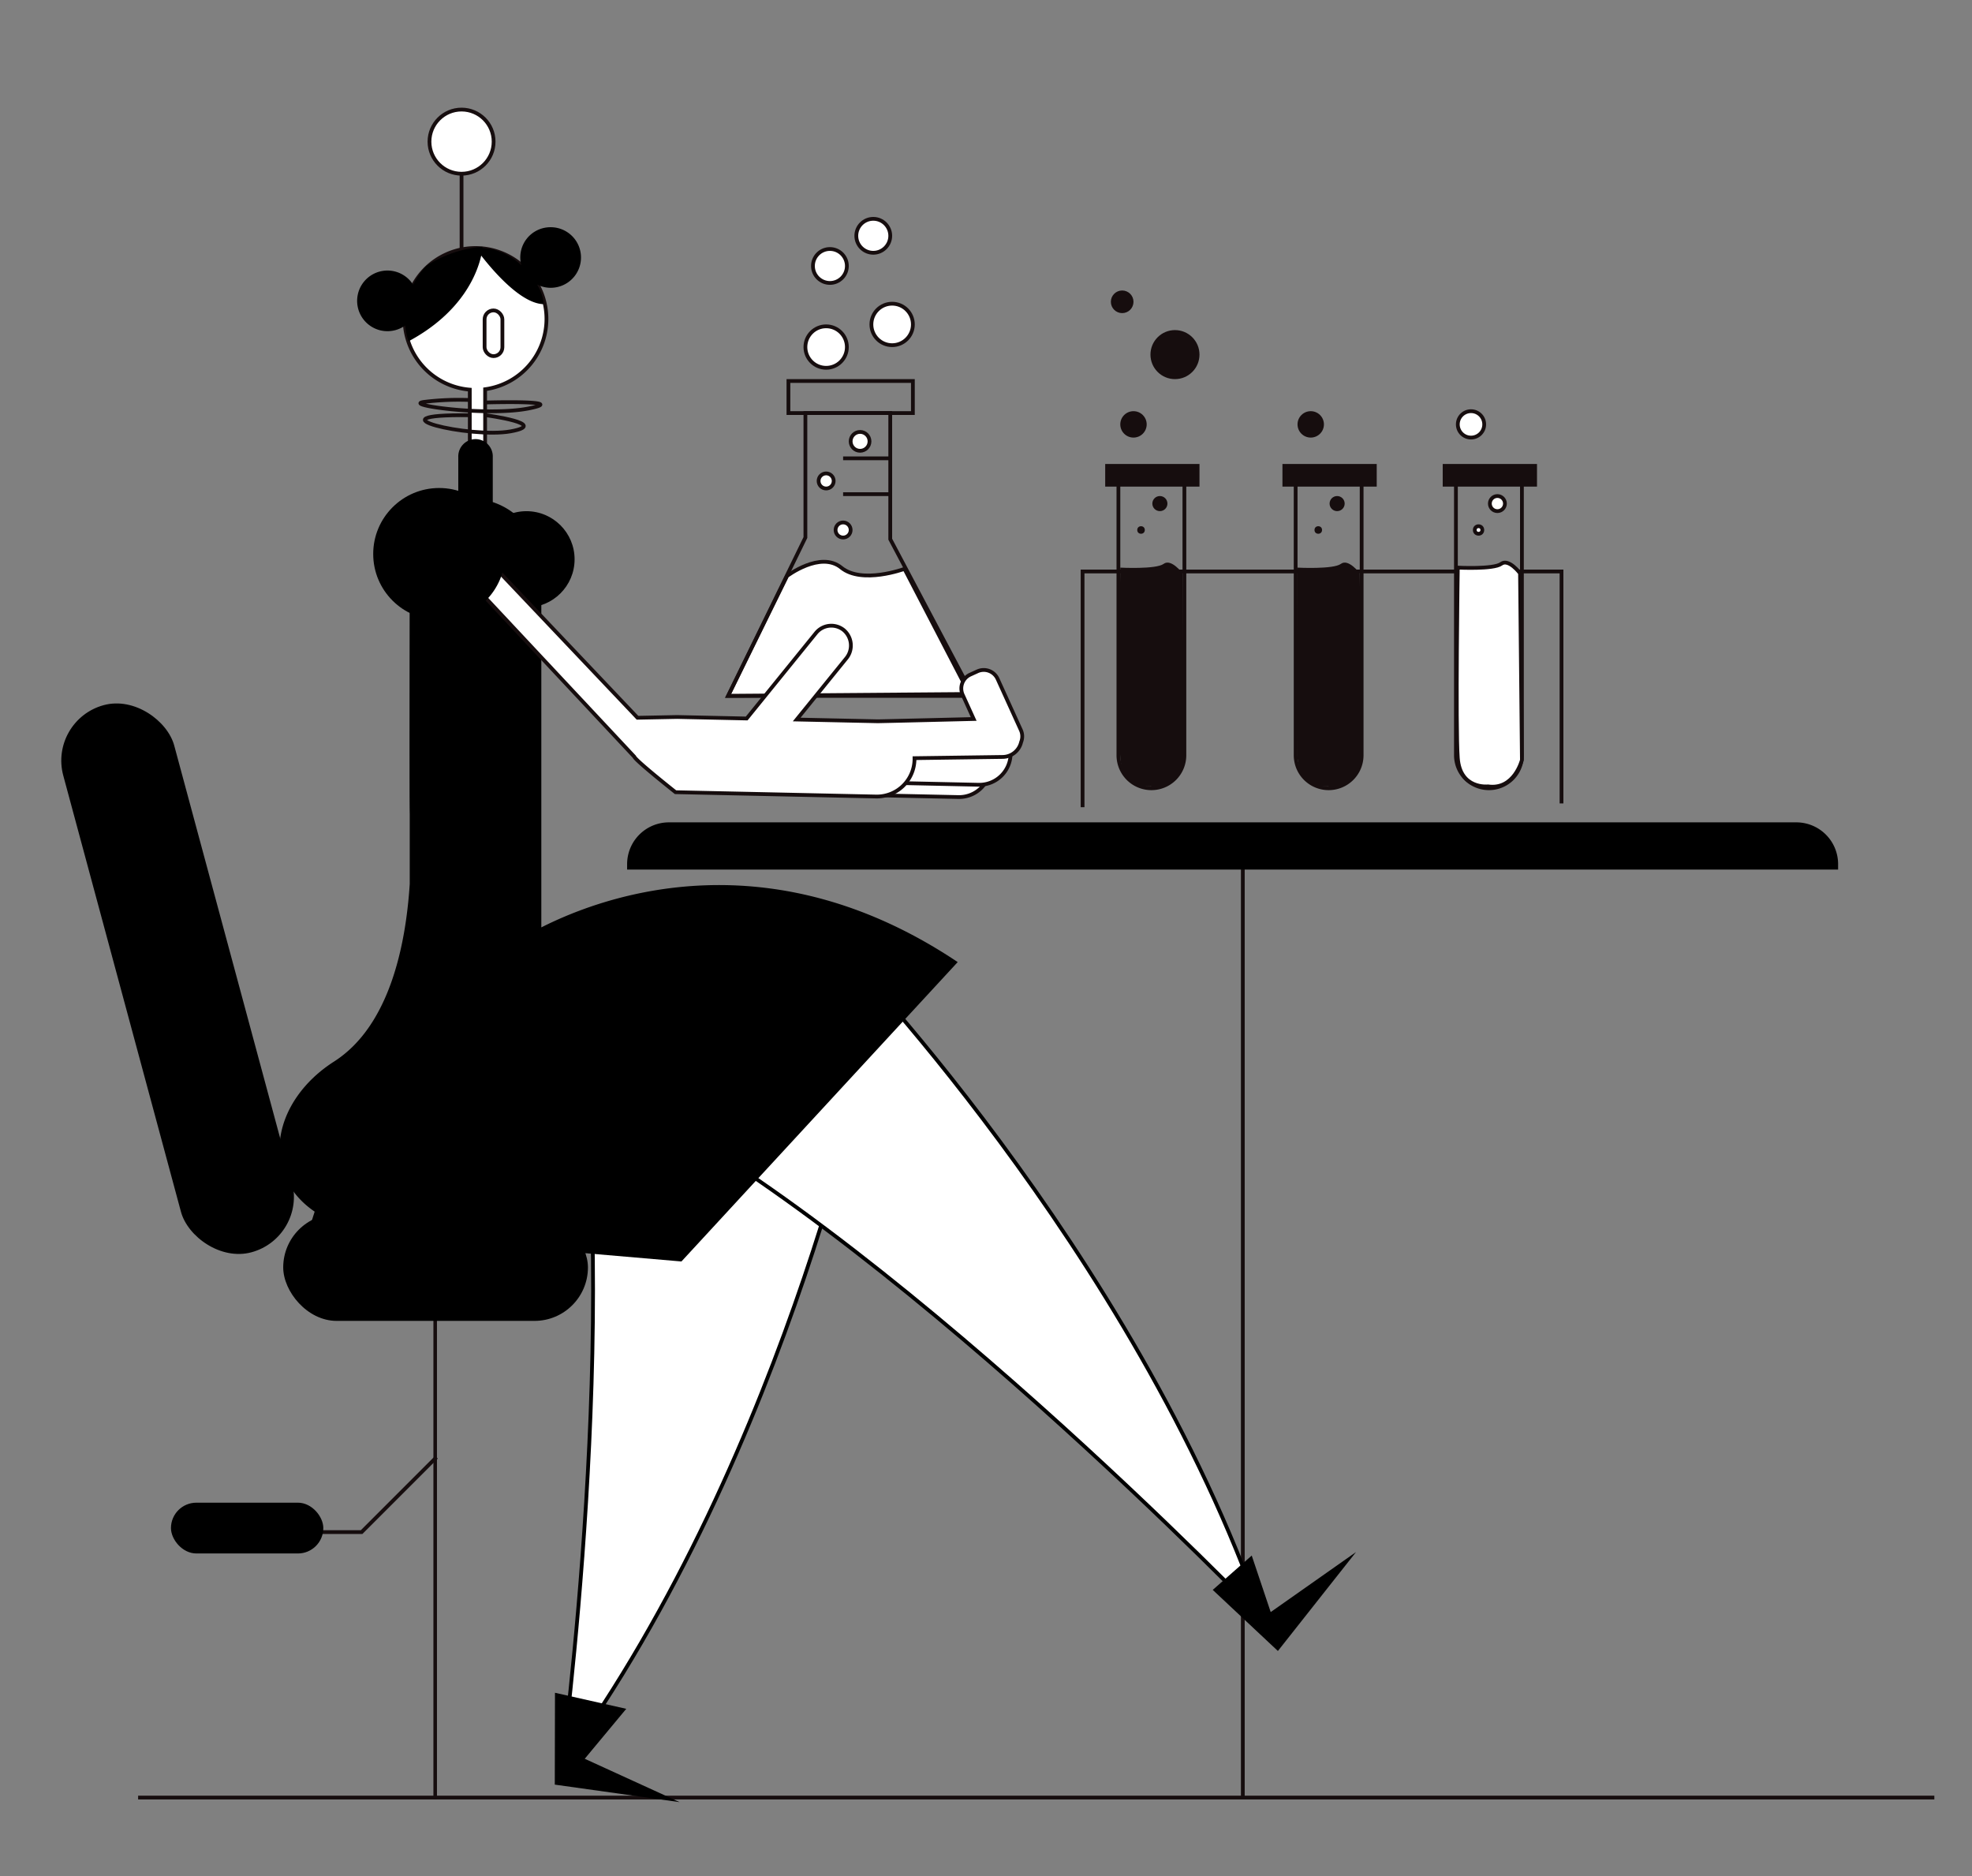 <svg xmlns="http://www.w3.org/2000/svg" viewBox="0 0 1045.84 994.96"><rect x="0" y="0" width="1045.84" height="994.96" fill="#808080" stroke="none"/><title>Mesa de trabajo 28</title><g id="Capa_1" data-name="Capa 1"><line x1="230.8" y1="657.04" x2="230.8" y2="954.19" fill="none" stroke="#160d0e" stroke-miterlimit="10" stroke-width="1.89"/><polyline points="231.48 772.74 191.79 812.43 153.51 812.43" fill="none" stroke="#160d0e" stroke-miterlimit="10" stroke-width="2"/><rect x="90.66" y="796.84" width="80.8" height="26.93" rx="13.47" transform="translate(262.13 1620.61) rotate(-180)"/><path d="M479.68,301.66S457.14,310,446.14,301s-28.72,4.43-28.72,4.43L386.14,369l128-1Z" fill="#fff" stroke="#160d0e" stroke-miterlimit="10" stroke-width="2"/><polygon points="516.14 369.04 386.14 369.04 427.14 285.04 427.14 219.04 472.14 219.04 472.14 285.93 516.14 369.04" fill="none" stroke="#160d0e" stroke-miterlimit="10" stroke-width="2"/><path d="M463.29,545,305,539.07c25,157.56-7.07,396.86-7.07,396.86C420.19,768,463.29,545,463.29,545" fill="#fff" stroke="#000" stroke-miterlimit="10" stroke-width="2"/><circle cx="279.21" cy="296.59" r="25.52"/><path d="M214.59,169.13a37.61,37.61,0,0,0,34.56,37.49v200h8.13V206.4a37.61,37.61,0,1,0-42.69-37.27Z" fill="#fff" stroke="#160d0e" stroke-miterlimit="10" stroke-width="2"/><rect x="63.73" y="368.73" width="60.96" height="300.53" rx="30.48" transform="translate(320.35 995.52) rotate(164.9)"/><rect x="150.2" y="643.74" width="161.61" height="56.7" rx="28.35" transform="translate(462.01 1344.18) rotate(-180)"/><line x1="1025.87" y1="953.21" x2="73.25" y2="953.21" fill="none" stroke="#160d0e" stroke-miterlimit="10" stroke-width="2"/><line x1="659.12" y1="457.56" x2="659.12" y2="953.72" fill="none" stroke="#160d0e" stroke-miterlimit="10" stroke-width="2"/><line x1="244.78" y1="135.59" x2="244.78" y2="76.05" fill="none" stroke="#160d0e" stroke-miterlimit="10" stroke-width="2"/><circle cx="244.78" cy="75.11" r="17.01" fill="#fff" stroke="#160d0e" stroke-miterlimit="10" stroke-width="2"/><path d="M257.94,220.22s34.2,4.64,12.87,8.52-76.95-9.24-21.89-8.54" fill="none" stroke="#160d0e" stroke-miterlimit="10" stroke-width="2"/><path d="M258.1,213.42s44.42-1.26,22.37,3.15-67.73-1.89-55.45-3.46a149.53,149.53,0,0,1,23.95-1" fill="none" stroke="#160d0e" stroke-miterlimit="10" stroke-width="2"/><rect x="257" y="164.61" width="9.45" height="24.24" rx="4.73" transform="translate(523.45 353.46) rotate(-180)" fill="#fff" stroke="#160d0e" stroke-miterlimit="10" stroke-width="2"/><path d="M292,120.49a16,16,0,0,0-15.51,20.2,32.79,32.79,0,0,0-20.66-9.23c0-.39,0-.61,0-.61A63.91,63.91,0,0,0,226.11,141a43.87,43.87,0,0,0-7,10,16.08,16.08,0,1,0-4.17,21.55,33.84,33.84,0,0,0,1.72,8.44c28.76-15.41,36.49-36.26,38.55-45.45,6.23,8,21,25.38,33,25.75,0,0,.46-3.95-3.33-10.38A16.06,16.06,0,1,0,292,120.49Z"/><path d="M442.44,499.58s158.69,162.57,227,358.7c0,0-202-209.88-345.78-279.12Z" fill="#fff" stroke="#000" stroke-miterlimit="10" stroke-width="2"/><path d="M287.09,491.78V301.94a37.61,37.61,0,0,0-25.75-35.69V242.31a9.15,9.15,0,1,0-18.29,0V265a32.19,32.19,0,0,0-25.75,31.54s-.24,131,0,134.76V468.8c-2.12,32.85-10.86,75.41-40.17,94.14-32.19,20.57-40.11,59.19-10.25,79.56l-3,9.43,197.52,17L507.91,510.17C408.37,443.57,321.3,474.46,287.09,491.78Z"/><polygon points="643.17 843.09 663.85 824.88 673.91 854.85 719.15 823.03 677.72 875.48 643.17 843.09"/><polygon points="294.33 897.64 332.13 906.15 310.11 932.64 360.42 955.63 294.23 946.35 294.33 897.64"/><path d="M333.6,437.12H973.84a0,0,0,0,1,0,0V439a21.16,21.16,0,0,1-21.16,21.16H354.76A21.16,21.16,0,0,1,333.6,439v-1.83a0,0,0,0,1,0,0Z" transform="translate(1307.43 897.24) rotate(-180)" stroke="#000" stroke-miterlimit="10" stroke-width="2"/><path d="M454.16,401.3H525.1a0,0,0,0,1,0,0v4.37a16.59,16.59,0,0,1-16.59,16.59H454.16a0,0,0,0,1,0,0v-21a0,0,0,0,1,0,0Z" transform="translate(9.03 -10.5) rotate(1.24)" fill="#fff" stroke="#160d0e" stroke-miterlimit="10" stroke-width="2"/><path d="M464.91,394.78h70.93a0,0,0,0,1,0,0v4.37a16.59,16.59,0,0,1-16.59,16.59H464.91a0,0,0,0,1,0,0v-21a0,0,0,0,1,0,0Z" transform="translate(8.89 -10.74) rotate(1.24)" fill="#fff" stroke="#160d0e" stroke-miterlimit="10" stroke-width="2"/><path d="M541.43,387.19,529.07,360a8.08,8.08,0,0,0-10.71-4l-3.8,1.73a8.08,8.08,0,0,0-4,10.71l5.83,12.83s-50,1.23-50.87,1.21l-43-.93,26.31-32.45A10.71,10.71,0,0,0,447.32,334a10.47,10.47,0,0,0-14.57,1.67L396,381l-36.9-.8-21,.42L241.55,278.84a7.19,7.19,0,0,0-11,.61h0a7.2,7.2,0,0,0,.48,9.26L336.4,401.27c.62,2,21.86,18.81,21.86,18.81l106.38,2.3A20,20,0,0,0,485,402.85c0-.27,0-.54,0-.81l46.79-.65a10.18,10.18,0,0,0,9.76-7.89A8.05,8.05,0,0,0,541.43,387.19Z" fill="#fff" stroke="#160d0e" stroke-miterlimit="10" stroke-width="2"/><circle cx="232.9" cy="293.75" r="34.97"/><rect x="418.14" y="202.04" width="66" height="17" fill="none" stroke="#160d0e" stroke-miterlimit="10" stroke-width="2"/><line x1="447.14" y1="243.04" x2="472.07" y2="243.04" fill="#fff" stroke="#160d0e" stroke-miterlimit="10" stroke-width="2"/><line x1="447.14" y1="262.04" x2="472.07" y2="262.04" fill="#fff" stroke="#160d0e" stroke-miterlimit="10" stroke-width="2"/><circle cx="447.14" cy="281.04" r="4" fill="#fff" stroke="#160d0e" stroke-miterlimit="10" stroke-width="2"/><circle cx="438.14" cy="255.04" r="4" fill="#fff" stroke="#160d0e" stroke-miterlimit="10" stroke-width="2"/><circle cx="456.14" cy="234.04" r="5" fill="#fff" stroke="#160d0e" stroke-miterlimit="10" stroke-width="2"/><circle cx="438.14" cy="184.04" r="11" fill="#fff" stroke="#160d0e" stroke-miterlimit="10" stroke-width="2"/><circle cx="473.14" cy="172.04" r="11" fill="#fff" stroke="#160d0e" stroke-miterlimit="10" stroke-width="2"/><circle cx="440.14" cy="141.04" r="9" fill="#fff" stroke="#160d0e" stroke-miterlimit="10" stroke-width="2"/><circle cx="463.14" cy="125.04" r="9" fill="#fff" stroke="#160d0e" stroke-miterlimit="10" stroke-width="2"/><polyline points="574.14 428.04 574.14 303.04 828.14 303.04 828.14 426.04" fill="none" stroke="#160d0e" stroke-miterlimit="10" stroke-width="2"/><path d="M593.14,250h35a0,0,0,0,1,0,0v150.5a17.5,17.5,0,0,1-17.5,17.5h0a17.5,17.5,0,0,1-17.5-17.5V250A0,0,0,0,1,593.14,250Z" fill="none" stroke="#160d0e" stroke-miterlimit="10" stroke-width="2"/><rect x="586.14" y="246.04" width="50" height="12" fill="#160d0e"/><path d="M594.14,301s19,1,23-2,10,5,10,5l1,99s-4,16-18,14c0,0-14.76,1.69-16-15S594.14,301,594.14,301Z" fill="#160d0e"/><circle cx="605.14" cy="281.04" r="2" fill="#160d0e"/><circle cx="615.14" cy="267.04" r="4" fill="#160d0e"/><circle cx="601.14" cy="225.04" r="7" fill="#160d0e"/><circle cx="623.14" cy="188.04" r="13" fill="#160d0e"/><circle cx="595.14" cy="160.04" r="6" fill="#160d0e"/><path d="M687.14,250h35a0,0,0,0,1,0,0v150.5a17.5,17.5,0,0,1-17.5,17.5h0a17.5,17.5,0,0,1-17.5-17.5V250A0,0,0,0,1,687.14,250Z" fill="none" stroke="#160d0e" stroke-miterlimit="10" stroke-width="2"/><rect x="680.14" y="246.04" width="50" height="12" fill="#160d0e"/><path d="M688.14,301s19,1,23-2,10,5,10,5l1,99s-4,16-18,14c0,0-14.76,1.69-16-15S688.14,301,688.14,301Z" fill="#160d0e"/><circle cx="699.14" cy="281.04" r="2" fill="#160d0e"/><circle cx="709.14" cy="267.04" r="4" fill="#160d0e"/><circle cx="695.14" cy="225.04" r="7" fill="#160d0e"/><path d="M772.14,250h35a0,0,0,0,1,0,0v150.5a17.5,17.5,0,0,1-17.5,17.5h0a17.5,17.5,0,0,1-17.5-17.5V250A0,0,0,0,1,772.14,250Z" fill="none" stroke="#160d0e" stroke-miterlimit="10" stroke-width="2"/><rect x="765.14" y="246.04" width="50" height="12" fill="#160d0e"/><path d="M773.14,301s19,1,23-2,10,5,10,5l1,99s-4,16-18,14c0,0-14.76,1.69-16-15S773.14,301,773.14,301Z" fill="#fff" stroke="#160d0e" stroke-miterlimit="10" stroke-width="2"/><circle cx="784.14" cy="281.04" r="2" fill="#fff" stroke="#160d0e" stroke-miterlimit="10" stroke-width="2"/><circle cx="794.14" cy="267.04" r="4" fill="#fff" stroke="#160d0e" stroke-miterlimit="10" stroke-width="2"/><circle cx="780.14" cy="225.04" r="7" fill="#fff" stroke="#160d0e" stroke-miterlimit="10" stroke-width="2"/></g></svg>